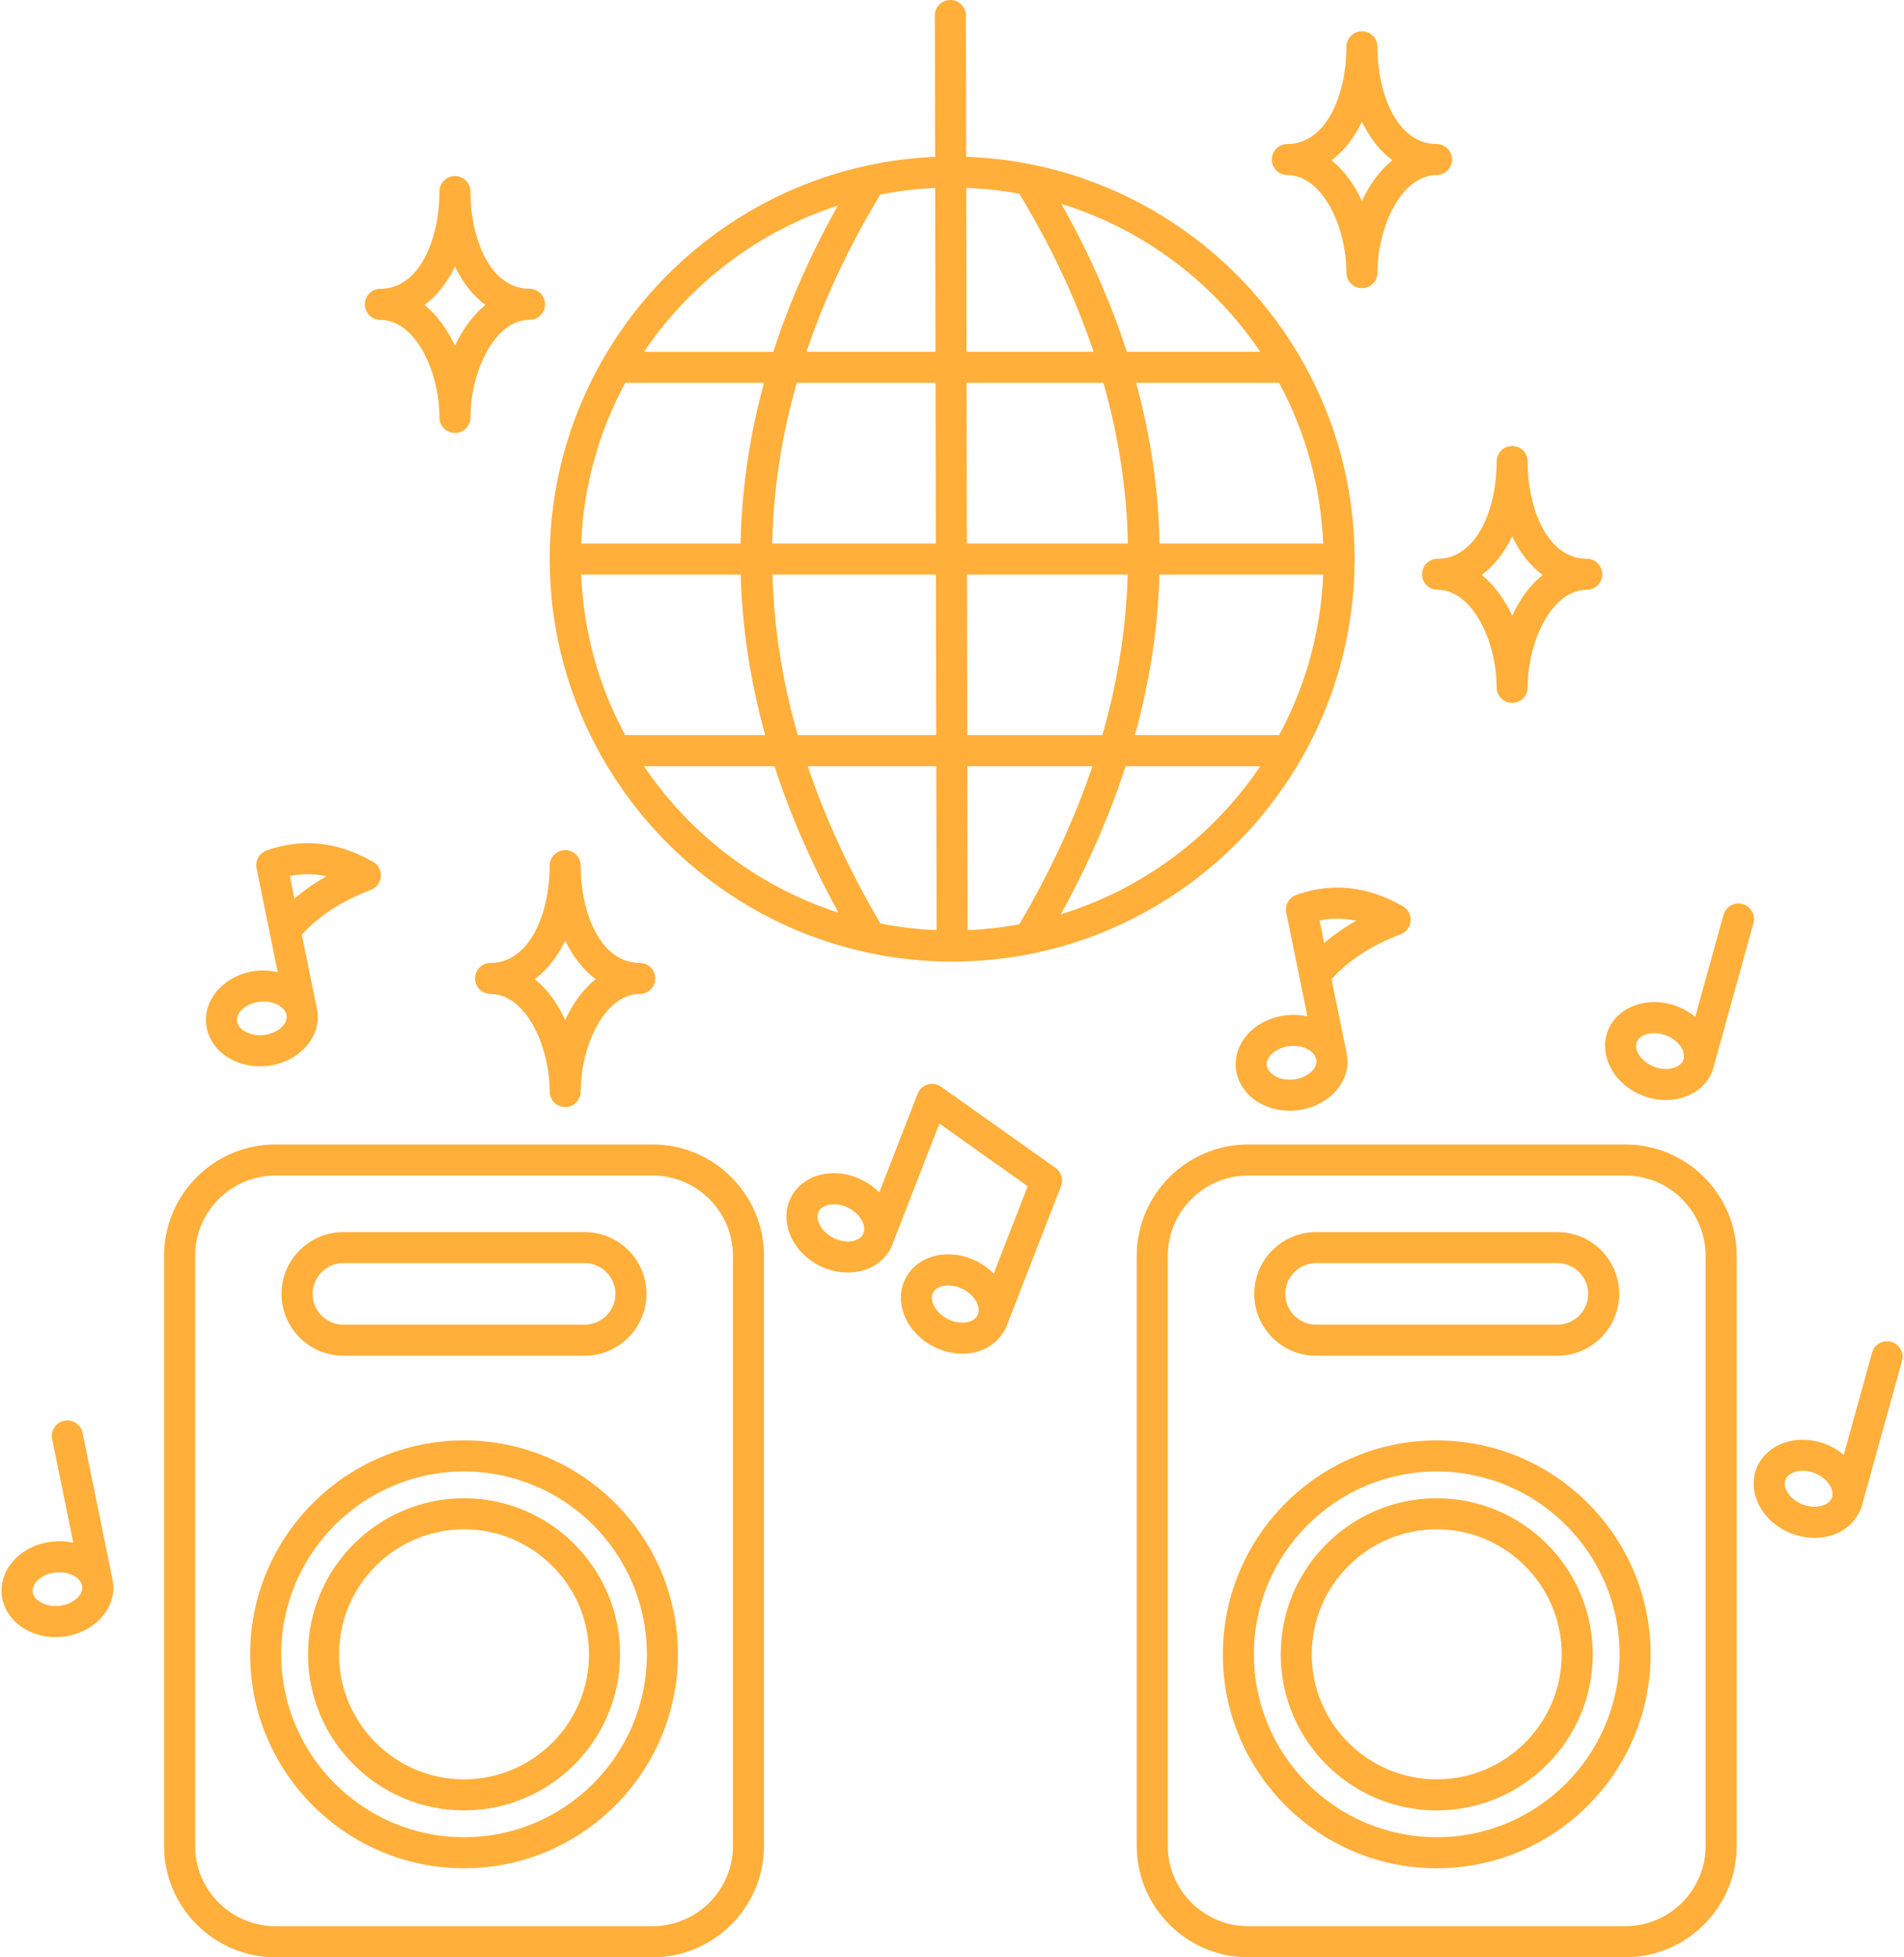 <?xml version="1.0" encoding="UTF-8" standalone="no"?><svg xmlns="http://www.w3.org/2000/svg" xmlns:xlink="http://www.w3.org/1999/xlink" fill="#ffaf3a" height="126" preserveAspectRatio="xMidYMid meet" version="1" viewBox="-0.1 0.0 122.6 126.0" width="122.6" zoomAndPan="magnify"><g id="change1_1"><path d="M35.294,35.988c0,4.616,1.219,8.951,3.343,12.709c0.014,0.036,0.038,0.064,0.056,0.098 c3.584,6.277,9.712,10.917,16.973,12.506c0.027,0.008,0.054,0.013,0.082,0.019c1.762,0.38,3.588,0.584,5.461,0.584 c0,0,0.001,0,0.002,0c0,0,0,0,0,0c9.628-0.001,18.04-5.283,22.508-13.098c0.021-0.038,0.048-0.071,0.065-0.112 c2.123-3.757,3.341-8.091,3.341-12.706s-1.218-8.948-3.341-12.706c-0.016-0.041-0.043-0.074-0.065-0.113 C79.391,15.6,71.362,10.414,62.112,10.095l-0.017-9.097C62.094,0.446,61.646,0,61.095,0c0,0-0.001,0-0.002,0 c-0.552,0.001-0.999,0.449-0.998,1.002l0.017,9.098c-1.492,0.063-2.951,0.252-4.368,0.557c-0.018,0.004-0.035,0.007-0.053,0.012 c-7.272,1.584-13.41,6.228-16.999,12.512c-0.018,0.034-0.042,0.062-0.057,0.098C36.512,27.038,35.294,31.372,35.294,35.988z M85.1,34.988H74.566c-0.07-3.458-0.571-6.906-1.51-10.34h9.204C83.937,27.749,84.946,31.26,85.1,34.988z M82.26,47.328h-9.28 c0.955-3.453,1.482-6.901,1.579-10.34H85.1C84.946,40.717,83.937,44.228,82.26,47.328z M62.207,59.879l-0.02-10.551h8.054 c-1.146,3.39-2.706,6.784-4.713,10.178C64.445,59.705,63.336,59.832,62.207,59.879z M56.593,59.453 c-1.992-3.376-3.542-6.753-4.683-10.125h8.277l0.02,10.551C58.976,59.828,57.769,59.684,56.593,59.453z M37.319,36.988h10.273 c0.097,3.439,0.624,6.887,1.579,10.34h-9.012C38.482,44.228,37.473,40.717,37.319,36.988z M49.637,36.988h10.527l0.02,10.34h-8.913 C50.275,43.875,49.738,40.427,49.637,36.988z M62.183,47.328l-0.02-10.34h10.351c-0.101,3.438-0.638,6.886-1.634,10.34H62.183z M72.527,34.988H62.16l-0.02-10.34h8.809C71.929,28.081,72.454,31.529,72.527,34.988z M60.16,34.988H49.625 c0.073-3.459,0.597-6.907,1.578-10.34h8.938L60.16,34.988z M47.585,34.988H37.319c0.154-3.728,1.163-7.239,2.839-10.34h8.937 C48.157,28.082,47.655,31.53,47.585,34.988z M41.369,49.328h8.402c1.018,3.139,2.39,6.282,4.116,9.425 C48.735,57.092,44.339,53.731,41.369,49.328z M68.207,58.857c1.753-3.178,3.143-6.355,4.172-9.529h8.67 C78.018,53.823,73.5,57.234,68.207,58.857z M81.05,22.648h-8.593c-1.03-3.187-2.434-6.362-4.215-9.52 C73.52,14.756,78.024,18.163,81.05,22.648z M65.534,12.471c2.05,3.373,3.633,6.767,4.784,10.177h-8.182l-0.02-10.553 C63.279,12.139,64.419,12.267,65.534,12.471z M60.136,22.648h-8.304c1.145-3.392,2.719-6.768,4.754-10.124 c1.15-0.226,2.328-0.37,3.53-0.425L60.136,22.648z M53.85,13.236c-1.753,3.123-3.138,6.261-4.156,9.413h-8.325 C44.331,18.257,48.714,14.901,53.85,13.236z" fill="inherit"/><path d="M41.917,73.675H17.64c-3.958,0-7.178,3.221-7.178,7.179v37.969c0,3.958,3.22,7.178,7.178,7.178h24.277 c3.958,0,7.178-3.22,7.178-7.178V80.854C49.095,76.896,45.875,73.675,41.917,73.675z M47.095,118.822 c0,2.855-2.323,5.178-5.178,5.178H17.64c-2.855,0-5.178-2.322-5.178-5.178V80.854c0-2.855,2.323-5.179,5.178-5.179h24.277 c2.855,0,5.178,2.323,5.178,5.179V118.822z" fill="inherit"/><path d="M22.008,87.276h15.54c2.194,0,3.98-1.785,3.98-3.979c0-2.195-1.786-3.98-3.98-3.98h-15.54c-2.194,0-3.98,1.785-3.98,3.98 C18.029,85.491,19.814,87.276,22.008,87.276z M22.008,81.316h15.54c1.092,0,1.98,0.889,1.98,1.98s-0.888,1.979-1.98,1.979h-15.54 c-1.092,0-1.98-0.888-1.98-1.979S20.917,81.316,22.008,81.316z" fill="inherit"/><path d="M29.779,96.452c-5.54,0-10.047,4.508-10.047,10.048s4.507,10.047,10.047,10.047s10.047-4.507,10.047-10.047 S35.319,96.452,29.779,96.452z M29.779,114.547c-4.437,0-8.047-3.609-8.047-8.047s3.61-8.048,8.047-8.048 c4.438,0,8.047,3.61,8.047,8.048S34.216,114.547,29.779,114.547z" fill="inherit"/><path d="M29.779,92.728c-7.594,0-13.772,6.179-13.772,13.772s6.178,13.772,13.772,13.772s13.772-6.179,13.772-13.772 S37.373,92.728,29.779,92.728z M29.779,118.272c-6.491,0-11.772-5.281-11.772-11.772s5.281-11.772,11.772-11.772 s11.772,5.281,11.772,11.772S36.27,118.272,29.779,118.272z" fill="inherit"/><path d="M104.55,73.675H80.273c-3.958,0-7.178,3.221-7.178,7.179v37.969c0,3.958,3.22,7.178,7.178,7.178h24.277 c3.958,0,7.178-3.22,7.178-7.178V80.854C111.728,76.896,108.508,73.675,104.55,73.675z M109.728,118.822 c0,2.855-2.323,5.178-5.178,5.178H80.273c-2.855,0-5.178-2.322-5.178-5.178V80.854c0-2.855,2.323-5.179,5.178-5.179h24.277 c2.855,0,5.178,2.323,5.178,5.179V118.822z" fill="inherit"/><path d="M84.642,87.276h15.54c2.195,0,3.98-1.785,3.98-3.979c0-2.195-1.786-3.98-3.98-3.98h-15.54c-2.195,0-3.98,1.785-3.98,3.98 C80.661,85.491,82.447,87.276,84.642,87.276z M84.642,81.316h15.54c1.092,0,1.98,0.889,1.98,1.98s-0.889,1.979-1.98,1.979h-15.54 c-1.092,0-1.98-0.888-1.98-1.979S83.55,81.316,84.642,81.316z" fill="inherit"/><path d="M92.412,96.452c-5.54,0-10.047,4.508-10.047,10.048s4.507,10.047,10.047,10.047s10.047-4.507,10.047-10.047 S97.952,96.452,92.412,96.452z M92.412,114.547c-4.438,0-8.047-3.609-8.047-8.047s3.61-8.048,8.047-8.048 c4.437,0,8.047,3.61,8.047,8.048S96.849,114.547,92.412,114.547z" fill="inherit"/><path d="M92.412,92.728c-7.594,0-13.772,6.179-13.772,13.772s6.178,13.772,13.772,13.772c7.594,0,13.772-6.179,13.772-13.772 S100.006,92.728,92.412,92.728z M92.412,118.272c-6.491,0-11.772-5.281-11.772-11.772s5.281-11.772,11.772-11.772 s11.772,5.281,11.772,11.772S98.903,118.272,92.412,118.272z" fill="inherit"/><path d="M14.534,68.048c0.606,0.391,1.341,0.597,2.106,0.597c0.143,0,0.287-0.007,0.432-0.021c1.979-0.2,3.45-1.737,3.28-3.428 c-0.002-0.023-0.012-0.044-0.015-0.068c-0.002-0.011,0.002-0.021,0-0.032l-1.003-4.917c1.069-1.201,2.563-2.175,4.449-2.897 c0.36-0.138,0.609-0.471,0.64-0.855c0.03-0.385-0.164-0.753-0.499-0.945c-2.266-1.304-4.574-1.549-6.863-0.728 c-0.468,0.168-0.742,0.654-0.643,1.142l0.855,4.189c0.002,0.016,0.005,0.03,0.009,0.045l0.5,2.449 c-0.42-0.096-0.867-0.132-1.329-0.085c-1.979,0.201-3.45,1.739-3.279,3.428C13.259,66.771,13.755,67.545,14.534,68.048z M20.923,56.413c-0.763,0.429-1.452,0.908-2.065,1.436L18.563,56.4C19.351,56.234,20.135,56.238,20.923,56.413z M16.654,64.483 c0.073-0.008,0.146-0.011,0.219-0.011c0.71,0,1.332,0.348,1.461,0.815l0.026,0.128c0.04,0.567-0.647,1.132-1.49,1.217 c-0.459,0.048-0.918-0.051-1.253-0.266c-0.155-0.101-0.421-0.318-0.454-0.647C15.106,65.147,15.802,64.569,16.654,64.483z" fill="inherit"/><path d="M90.73,59.285c0.03-0.385-0.164-0.753-0.499-0.945c-2.266-1.302-4.576-1.548-6.864-0.727 c-0.468,0.168-0.742,0.654-0.643,1.142l0.857,4.199c0.001,0.008,0.003,0.016,0.005,0.023l0.5,2.452 c-0.425-0.095-0.874-0.123-1.327-0.076c-0.917,0.093-1.76,0.473-2.372,1.071c-0.663,0.647-0.994,1.507-0.908,2.355 c0.086,0.85,0.582,1.625,1.36,2.127c0.605,0.391,1.34,0.597,2.104,0.597c0.144,0,0.289-0.007,0.434-0.021 c0.917-0.093,1.76-0.473,2.372-1.071c0.663-0.647,0.994-1.506,0.908-2.355c-0.002-0.023-0.012-0.044-0.015-0.067 c-0.002-0.011,0.002-0.021,0-0.033l-1.003-4.917c1.069-1.202,2.564-2.176,4.45-2.898C90.451,60.003,90.7,59.67,90.73,59.285z M83.177,69.492c-0.459,0.048-0.918-0.051-1.252-0.266c-0.155-0.101-0.421-0.317-0.454-0.647c-0.034-0.329,0.184-0.595,0.315-0.724 c0.285-0.279,0.713-0.465,1.175-0.512c0.076-0.008,0.151-0.012,0.227-0.012c0.382,0,0.747,0.098,1.027,0.278 c0.143,0.092,0.374,0.29,0.435,0.578l0.018,0.087c0.023,0.32-0.185,0.578-0.315,0.705C84.068,69.26,83.64,69.445,83.177,69.492z M85.165,60.708l-0.295-1.447c0.789-0.165,1.572-0.161,2.36,0.012C86.467,59.701,85.778,60.181,85.165,60.708z" fill="inherit"/><path d="M112.107,58.201c-0.531-0.146-1.083,0.164-1.231,0.697l-1.819,6.565c-0.336-0.277-0.723-0.506-1.147-0.671 c-1.855-0.721-3.863-0.019-4.479,1.563c-0.616,1.582,0.392,3.456,2.246,4.178c0.495,0.192,1,0.283,1.488,0.283 c1.339,0,2.539-0.687,2.991-1.847c0.008-0.02,0.008-0.041,0.016-0.061c0.004-0.012,0.013-0.022,0.016-0.034l2.617-9.443 C112.951,58.899,112.639,58.349,112.107,58.201z M106.402,68.671c-0.798-0.311-1.315-1.054-1.106-1.59 c0.141-0.363,0.592-0.571,1.117-0.571c0.25,0,0.516,0.047,0.773,0.146c0.432,0.168,0.795,0.462,0.995,0.807 c0.086,0.148,0.202,0.429,0.125,0.714l-0.024,0.086C108.06,68.785,107.19,68.976,106.402,68.671z" fill="inherit"/><path d="M121.675,86.38c-0.532-0.146-1.083,0.164-1.231,0.697l-1.822,6.575c-0.331-0.276-0.712-0.511-1.145-0.679 c-0.86-0.336-1.783-0.379-2.6-0.124c-0.884,0.276-1.569,0.891-1.879,1.687c-0.615,1.584,0.393,3.458,2.246,4.178 c0.491,0.191,1.002,0.287,1.503,0.287c0.376,0,0.747-0.054,1.097-0.163c0.802-0.251,1.424-0.788,1.767-1.478 c0.004-0.006,0.006-0.013,0.01-0.02c0.031-0.064,0.075-0.122,0.101-0.189c0.008-0.02,0.009-0.042,0.016-0.062 c0.004-0.012,0.012-0.021,0.016-0.034l2.617-9.444C122.519,87.078,122.207,86.527,121.675,86.38z M117.248,96.928 c-0.379,0.117-0.846,0.09-1.279-0.078c-0.798-0.311-1.315-1.054-1.106-1.59c0.12-0.308,0.434-0.446,0.611-0.502 c0.155-0.048,0.324-0.072,0.499-0.072c0.255,0,0.523,0.051,0.78,0.15c0.758,0.295,1.255,0.978,1.124,1.507l-0.027,0.099 C117.725,96.737,117.421,96.873,117.248,96.928z" fill="inherit"/><path d="M91.467,36.97c0,0.553,0.448,1,1,1c2.241,0,3.802,3.311,3.802,6.281c0,0.553,0.448,1,1,1s1-0.447,1-1 c0-2.971,1.562-6.281,3.802-6.281c0.552,0,1-0.447,1-1s-0.448-1-1-1c-2.496,0-3.802-3.147-3.802-6.257c0-0.553-0.448-1-1-1 s-1,0.447-1,1c0,3.109-1.306,6.257-3.802,6.257C91.915,35.97,91.467,36.417,91.467,36.97z M97.27,34.535 c0.499,1.04,1.166,1.886,1.959,2.478c-0.808,0.653-1.469,1.57-1.959,2.625c-0.491-1.055-1.151-1.972-1.959-2.625 C96.104,36.421,96.771,35.575,97.27,34.535z" fill="inherit"/><path d="M82.795,11.271c2.241,0,3.802,3.311,3.802,6.281c0,0.553,0.448,1,1,1s1-0.447,1-1c0-2.971,1.562-6.281,3.802-6.281 c0.552,0,1-0.447,1-1s-0.448-1-1-1c-2.496,0-3.802-3.148-3.802-6.258c0-0.553-0.448-1-1-1s-1,0.447-1,1 c0,3.109-1.306,6.258-3.802,6.258c-0.552,0-1,0.447-1,1S82.243,11.271,82.795,11.271z M87.597,7.837 c0.499,1.04,1.166,1.886,1.959,2.478c-0.808,0.653-1.469,1.57-1.959,2.625c-0.491-1.055-1.151-1.972-1.959-2.625 C86.432,9.723,87.099,8.877,87.597,7.837z" fill="inherit"/><path d="M31.491,61.988c-0.552,0-1,0.447-1,1s0.448,1,1,1c2.241,0,3.802,3.311,3.802,6.281c0,0.553,0.448,1,1,1s1-0.447,1-1 c0-2.971,1.562-6.281,3.802-6.281c0.552,0,1-0.447,1-1s-0.448-1-1-1c-2.496,0-3.802-3.148-3.802-6.258c0-0.553-0.448-1-1-1 s-1,0.447-1,1C35.294,58.84,33.987,61.988,31.491,61.988z M36.294,60.554c0.499,1.04,1.166,1.886,1.959,2.478 c-0.808,0.653-1.469,1.57-1.959,2.625c-0.491-1.055-1.151-1.972-1.959-2.625C35.128,62.439,35.795,61.594,36.294,60.554z" fill="inherit"/><path d="M24.393,20.591c2.241,0,3.802,3.311,3.802,6.281c0,0.553,0.448,1,1,1s1-0.447,1-1c0-2.971,1.562-6.281,3.802-6.281 c0.552,0,1-0.447,1-1s-0.448-1-1-1c-2.496,0-3.802-3.147-3.802-6.257c0-0.553-0.448-1-1-1s-1,0.447-1,1 c0,3.109-1.306,6.257-3.802,6.257c-0.552,0-1,0.447-1,1S23.841,20.591,24.393,20.591z M29.196,17.156 c0.499,1.04,1.166,1.886,1.959,2.478c-0.808,0.653-1.469,1.57-1.959,2.625c-0.491-1.055-1.151-1.972-1.959-2.625 C28.03,19.042,28.697,18.196,29.196,17.156z" fill="inherit"/><path d="M67.867,75.185l-7.369-5.226c-0.251-0.177-0.569-0.23-0.866-0.143c-0.295,0.089-0.533,0.309-0.645,0.596l-2.47,6.35 c-0.306-0.31-0.668-0.576-1.074-0.783c-0.821-0.419-1.734-0.556-2.574-0.384c-0.908,0.186-1.651,0.729-2.039,1.489 c-0.771,1.513,0.042,3.479,1.814,4.382c0.59,0.301,1.228,0.456,1.851,0.456c0.245,0,0.487-0.023,0.724-0.072 c0.908-0.186,1.651-0.729,2.039-1.489c0.01-0.02,0.013-0.043,0.023-0.063c0.005-0.011,0.014-0.018,0.018-0.029l3.088-7.938 l5.687,4.032l-2.187,5.623c-0.306-0.31-0.668-0.576-1.074-0.783c-0.822-0.418-1.736-0.557-2.574-0.384 c-0.908,0.186-1.651,0.729-2.039,1.489c-0.771,1.513,0.042,3.479,1.814,4.382c0.59,0.301,1.228,0.456,1.851,0.456 c0.245,0,0.487-0.023,0.724-0.072c0.828-0.169,1.505-0.646,1.914-1.304c0.015-0.018,0.026-0.04,0.04-0.06 c0.026-0.044,0.061-0.08,0.084-0.125c0.009-0.018,0.012-0.037,0.02-0.055c0.006-0.013,0.016-0.023,0.021-0.037l3.553-9.133 C68.387,75.936,68.241,75.449,67.867,75.185z M54.818,79.892c-0.389,0.079-0.85,0.005-1.264-0.206 c-0.763-0.39-1.203-1.18-0.942-1.692c0.15-0.295,0.477-0.401,0.659-0.438c0.102-0.021,0.209-0.031,0.319-0.031 c0.309,0,0.64,0.082,0.945,0.237c0.413,0.211,0.745,0.54,0.909,0.902c0.071,0.156,0.156,0.444,0.054,0.719l-0.034,0.087 C55.31,79.75,54.996,79.855,54.818,79.892z M62.187,85.117c-0.388,0.078-0.85,0.005-1.264-0.206 c-0.763-0.39-1.203-1.18-0.941-1.692c0.15-0.295,0.477-0.401,0.658-0.438c0.102-0.021,0.209-0.031,0.319-0.031 c0.31,0,0.641,0.082,0.946,0.238c0.413,0.21,0.744,0.538,0.909,0.901c0.071,0.155,0.156,0.444,0.054,0.719l-0.034,0.087 C62.679,84.976,62.364,85.081,62.187,85.117z" fill="inherit"/><path d="M7.176,101.841l-1.958-9.602c-0.11-0.541-0.635-0.89-1.18-0.779c-0.542,0.11-0.891,0.639-0.78,1.18l1.361,6.674 c-0.425-0.095-0.874-0.123-1.327-0.076c-0.917,0.093-1.76,0.473-2.372,1.071c-0.663,0.647-0.994,1.507-0.908,2.355 c0.086,0.85,0.582,1.625,1.36,2.127c0.606,0.391,1.341,0.598,2.107,0.598c0.144,0,0.288-0.007,0.432-0.021 c1.979-0.201,3.45-1.739,3.279-3.428c-0.002-0.023-0.012-0.044-0.015-0.067C7.175,101.862,7.179,101.852,7.176,101.841z M3.711,103.378c-0.458,0.047-0.918-0.05-1.253-0.267c-0.156-0.101-0.421-0.317-0.455-0.647c-0.034-0.329,0.184-0.595,0.315-0.724 c0.285-0.279,0.713-0.465,1.175-0.512c0.076-0.008,0.151-0.012,0.227-0.012c0.382,0,0.747,0.098,1.027,0.278 c0.143,0.092,0.373,0.289,0.435,0.578l0.018,0.088C5.24,102.727,4.553,103.293,3.711,103.378z" fill="inherit"/></g></svg>
